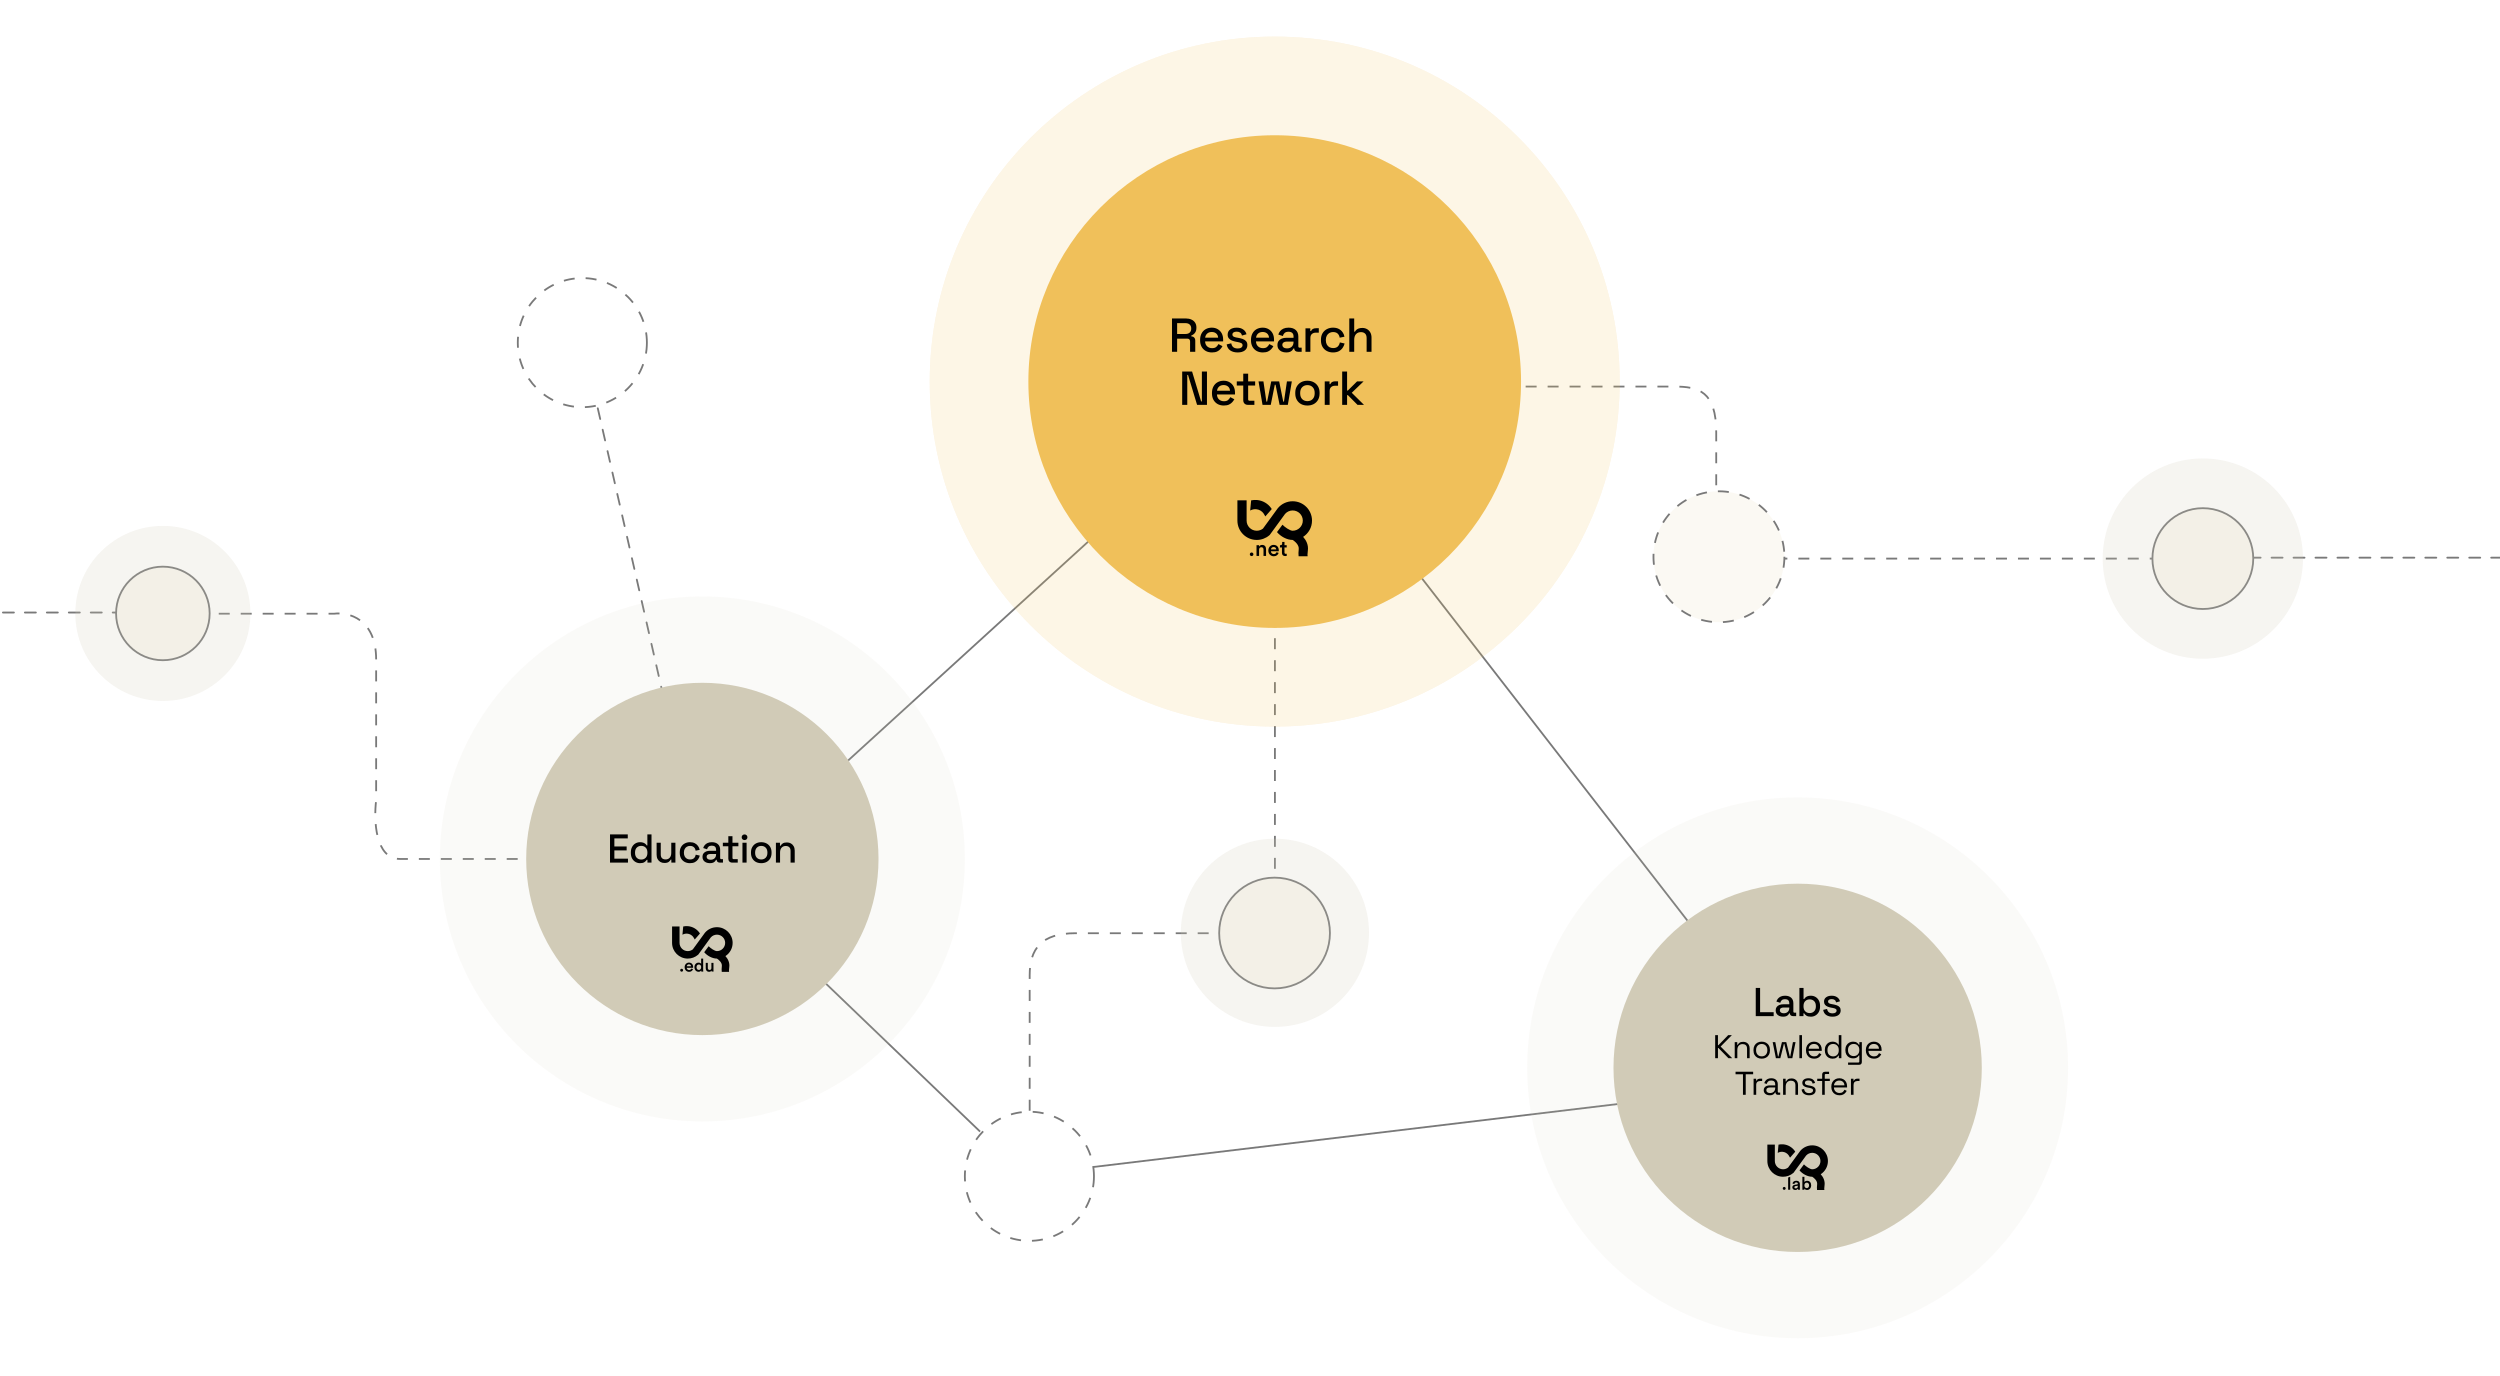 <?xml version="1.0" encoding="UTF-8"?>
<svg xmlns="http://www.w3.org/2000/svg" width="1366" height="752" viewBox="0 0 1366 752" fill="none">
  <circle cx="318.19" cy="187.213" r="35.27" stroke="#797979" stroke-dasharray="6 6"></circle>
  <circle cx="562.466" cy="642.725" r="35.27" stroke="#797979" stroke-dasharray="6 6"></circle>
  <path d="M562.614 606.908V532.908C562.614 518.5 568.999 509.908 587.614 509.908C610.014 509.908 638.749 509.908 671.749 509.908C695.634 509.908 696.614 508 696.614 489C696.614 475.4 696.614 334 696.614 317" stroke="#797979" stroke-dasharray="6 6"></path>
  <path d="M107.525 335.331H182.525C190.192 334.331 205.525 337.931 205.525 360.331C205.525 382.731 205.525 404.331 205.525 437.331C204.192 447.997 204.925 469.331 218.525 469.331C232.125 469.331 271.525 469.331 288.525 469.331" stroke="#797979" stroke-dasharray="6 6"></path>
  <line x1="381.252" y1="462.954" x2="326.623" y2="223.082" stroke="#797979" stroke-linecap="round" stroke-dasharray="6 6"></line>
  <line x1="-34.404" y1="334.682" x2="69.953" y2="334.682" stroke="#797979" stroke-linecap="round" stroke-dasharray="6 6"></line>
  <line x1="974.298" y1="570.442" x2="699.286" y2="215.915" stroke="#797979" stroke-linecap="round"></line>
  <line x1="432.067" y1="444.112" x2="683.547" y2="214.844" stroke="#797979"></line>
  <line x1="386.372" y1="475.17" x2="535.511" y2="618.295" stroke="#797979"></line>
  <line x1="597.677" y1="637.603" x2="978.626" y2="591.877" stroke="#797979"></line>
  <circle cx="696.418" cy="509.801" r="30.258" fill="#FBF9F3" stroke="#797979"></circle>
  <circle cx="88.989" cy="335.182" r="25.562" fill="#FBF9F3" stroke="#797979"></circle>
  <path d="M629.614 211.213H914.743C928.191 211.213 937.743 213.813 937.743 236.213C937.743 258.613 937.743 245.537 937.743 278.537C937.743 295.288 937.743 305.213 958.235 305.213C971.835 305.213 1161.87 305.213 1178.87 305.213" stroke="#797979" stroke-dasharray="6 6"></path>
  <line x1="1229.19" y1="304.713" x2="1383.36" y2="304.713" stroke="#797979" stroke-linecap="round" stroke-dasharray="6 6"></line>
  <circle cx="1203.63" cy="305.213" r="27.547" fill="#FBF9F3" stroke="#797979"></circle>
  <circle cx="939.227" cy="304.213" r="35.772" fill="#FBF9F3" stroke="#797979" stroke-dasharray="6 6"></circle>
  <g opacity="0.15" filter="url(#filter0_f_634_1084)">
    <circle cx="696.5" cy="208.5" r="188.5" fill="#F0C05A"></circle>
    <circle cx="696.5" cy="208.5" r="188" stroke="#F0C05A"></circle>
  </g>
  <g filter="url(#filter1_f_634_1084)">
    <circle cx="696.5" cy="208.5" r="134.601" fill="#F0C05A"></circle>
  </g>
  <path d="M640.376 192.213V174.013H648.02C649.146 174.013 650.134 174.213 650.984 174.611C651.85 174.993 652.518 175.547 652.986 176.275C653.471 177.003 653.714 177.87 653.714 178.875V179.161C653.714 180.305 653.436 181.224 652.882 181.917C652.344 182.593 651.686 183.07 650.906 183.347V183.763C651.564 183.798 652.093 184.023 652.492 184.439C652.89 184.838 653.09 185.419 653.09 186.181V192.213H650.256V186.571C650.256 186.103 650.134 185.731 649.892 185.453C649.649 185.176 649.259 185.037 648.722 185.037H643.184V192.213H640.376ZM643.184 182.489H647.708C648.713 182.489 649.493 182.238 650.048 181.735C650.602 181.215 650.88 180.513 650.88 179.629V179.421C650.88 178.537 650.602 177.844 650.048 177.341C649.51 176.821 648.73 176.561 647.708 176.561H643.184V182.489ZM662.238 192.577C660.938 192.577 659.802 192.309 658.832 191.771C657.861 191.217 657.098 190.445 656.544 189.457C656.006 188.452 655.738 187.291 655.738 185.973V185.661C655.738 184.327 656.006 183.165 656.544 182.177C657.081 181.172 657.826 180.401 658.78 179.863C659.75 179.309 660.868 179.031 662.134 179.031C663.364 179.031 664.439 179.309 665.358 179.863C666.294 180.401 667.022 181.155 667.542 182.125C668.062 183.096 668.322 184.231 668.322 185.531V186.545H658.468C658.502 187.672 658.875 188.573 659.586 189.249C660.314 189.908 661.215 190.237 662.29 190.237C663.295 190.237 664.049 190.012 664.552 189.561C665.072 189.111 665.47 188.591 665.748 188.001L667.958 189.145C667.715 189.631 667.36 190.142 666.892 190.679C666.441 191.217 665.843 191.667 665.098 192.031C664.352 192.395 663.399 192.577 662.238 192.577ZM658.494 184.491H665.592C665.522 183.521 665.176 182.767 664.552 182.229C663.928 181.675 663.113 181.397 662.108 181.397C661.102 181.397 660.279 181.675 659.638 182.229C659.014 182.767 658.632 183.521 658.494 184.491ZM676.277 192.577C674.648 192.577 673.296 192.213 672.221 191.485C671.146 190.757 670.488 189.657 670.245 188.183L672.741 187.585C672.88 188.296 673.114 188.859 673.443 189.275C673.772 189.691 674.18 189.986 674.665 190.159C675.168 190.333 675.705 190.419 676.277 190.419C677.126 190.419 677.776 190.255 678.227 189.925C678.695 189.596 678.929 189.171 678.929 188.651C678.929 188.131 678.712 187.75 678.279 187.507C677.846 187.265 677.204 187.065 676.355 186.909L675.471 186.753C674.604 186.597 673.816 186.372 673.105 186.077C672.394 185.783 671.831 185.375 671.415 184.855C670.999 184.335 670.791 183.668 670.791 182.853C670.791 181.64 671.242 180.704 672.143 180.045C673.044 179.369 674.24 179.031 675.731 179.031C677.17 179.031 678.348 179.361 679.267 180.019C680.203 180.661 680.81 181.536 681.087 182.645L678.591 183.347C678.435 182.567 678.106 182.021 677.603 181.709C677.1 181.38 676.476 181.215 675.731 181.215C675.003 181.215 674.431 181.354 674.015 181.631C673.599 181.891 673.391 182.264 673.391 182.749C673.391 183.269 673.59 183.651 673.989 183.893C674.405 184.136 674.96 184.318 675.653 184.439L676.563 184.595C677.482 184.751 678.322 184.968 679.085 185.245C679.848 185.523 680.446 185.921 680.879 186.441C681.33 186.961 681.555 187.655 681.555 188.521C681.555 189.804 681.078 190.801 680.125 191.511C679.172 192.222 677.889 192.577 676.277 192.577ZM690.041 192.577C688.741 192.577 687.606 192.309 686.635 191.771C685.665 191.217 684.902 190.445 684.347 189.457C683.81 188.452 683.541 187.291 683.541 185.973V185.661C683.541 184.327 683.81 183.165 684.347 182.177C684.885 181.172 685.63 180.401 686.583 179.863C687.554 179.309 688.672 179.031 689.937 179.031C691.168 179.031 692.243 179.309 693.161 179.863C694.097 180.401 694.825 181.155 695.345 182.125C695.865 183.096 696.125 184.231 696.125 185.531V186.545H686.271C686.306 187.672 686.679 188.573 687.389 189.249C688.117 189.908 689.019 190.237 690.093 190.237C691.099 190.237 691.853 190.012 692.355 189.561C692.875 189.111 693.274 188.591 693.551 188.001L695.761 189.145C695.519 189.631 695.163 190.142 694.695 190.679C694.245 191.217 693.647 191.667 692.901 192.031C692.156 192.395 691.203 192.577 690.041 192.577ZM686.297 184.491H693.395C693.326 183.521 692.979 182.767 692.355 182.229C691.731 181.675 690.917 181.397 689.911 181.397C688.906 181.397 688.083 181.675 687.441 182.229C686.817 182.767 686.436 183.521 686.297 184.491ZM702.807 192.577C701.888 192.577 701.065 192.421 700.337 192.109C699.626 191.797 699.054 191.338 698.621 190.731C698.205 190.125 697.997 189.388 697.997 188.521C697.997 187.637 698.205 186.909 698.621 186.337C699.054 185.748 699.635 185.306 700.363 185.011C701.108 184.717 701.949 184.569 702.885 184.569H706.785V183.737C706.785 182.992 706.56 182.394 706.109 181.943C705.658 181.493 704.965 181.267 704.029 181.267C703.11 181.267 702.408 181.484 701.923 181.917C701.438 182.351 701.117 182.914 700.961 183.607L698.465 182.801C698.673 182.108 699.002 181.484 699.453 180.929C699.921 180.357 700.536 179.898 701.299 179.551C702.062 179.205 702.98 179.031 704.055 179.031C705.719 179.031 707.028 179.456 707.981 180.305C708.934 181.155 709.411 182.359 709.411 183.919V189.197C709.411 189.717 709.654 189.977 710.139 189.977H711.231V192.213H709.229C708.622 192.213 708.128 192.057 707.747 191.745C707.366 191.433 707.175 191.009 707.175 190.471V190.393H706.785C706.646 190.653 706.438 190.957 706.161 191.303C705.884 191.65 705.476 191.953 704.939 192.213C704.402 192.456 703.691 192.577 702.807 192.577ZM703.197 190.367C704.272 190.367 705.138 190.064 705.797 189.457C706.456 188.833 706.785 187.984 706.785 186.909V186.649H703.041C702.33 186.649 701.758 186.805 701.325 187.117C700.892 187.412 700.675 187.854 700.675 188.443C700.675 189.033 700.9 189.501 701.351 189.847C701.802 190.194 702.417 190.367 703.197 190.367ZM713.315 192.213V179.395H715.941V180.903H716.357C716.565 180.366 716.894 179.976 717.345 179.733C717.813 179.473 718.385 179.343 719.061 179.343H720.595V181.761H718.957C718.09 181.761 717.379 182.004 716.825 182.489C716.27 182.957 715.993 183.685 715.993 184.673V192.213H713.315ZM728.346 192.577C727.116 192.577 725.998 192.317 724.992 191.797C724.004 191.277 723.216 190.523 722.626 189.535C722.054 188.547 721.768 187.36 721.768 185.973V185.635C721.768 184.249 722.054 183.07 722.626 182.099C723.216 181.111 724.004 180.357 724.992 179.837C725.998 179.3 727.116 179.031 728.346 179.031C729.577 179.031 730.626 179.257 731.492 179.707C732.359 180.158 733.052 180.756 733.572 181.501C734.11 182.247 734.456 183.07 734.612 183.971L732.012 184.517C731.926 183.945 731.744 183.425 731.466 182.957C731.189 182.489 730.799 182.117 730.296 181.839C729.794 181.562 729.161 181.423 728.398 181.423C727.653 181.423 726.977 181.597 726.37 181.943C725.781 182.273 725.313 182.758 724.966 183.399C724.62 184.023 724.446 184.786 724.446 185.687V185.921C724.446 186.823 724.62 187.594 724.966 188.235C725.313 188.877 725.781 189.362 726.37 189.691C726.977 190.021 727.653 190.185 728.398 190.185C729.525 190.185 730.383 189.899 730.972 189.327C731.562 188.738 731.934 187.993 732.09 187.091L734.69 187.689C734.482 188.573 734.11 189.388 733.572 190.133C733.052 190.879 732.359 191.477 731.492 191.927C730.626 192.361 729.577 192.577 728.346 192.577ZM737.259 192.213V174.013H739.937V181.215H740.353C740.526 180.886 740.769 180.565 741.081 180.253C741.41 179.941 741.835 179.69 742.355 179.499C742.892 179.291 743.568 179.187 744.383 179.187C745.354 179.187 746.212 179.404 746.957 179.837C747.72 180.271 748.318 180.886 748.751 181.683C749.184 182.463 749.401 183.408 749.401 184.517V192.213H746.723V184.725C746.723 183.616 746.446 182.801 745.891 182.281C745.336 181.744 744.574 181.475 743.603 181.475C742.494 181.475 741.601 181.839 740.925 182.567C740.266 183.295 739.937 184.353 739.937 185.739V192.213H737.259ZM645.943 221.213V203.013H651.351L656.291 219.341H656.707V203.013H659.489V221.213H654.081L649.141 204.859H648.725V221.213H645.943ZM668.719 221.577C667.419 221.577 666.283 221.309 665.313 220.771C664.342 220.217 663.579 219.445 663.025 218.457C662.487 217.452 662.219 216.291 662.219 214.973V214.661C662.219 213.327 662.487 212.165 663.025 211.177C663.562 210.172 664.307 209.401 665.261 208.863C666.231 208.309 667.349 208.031 668.615 208.031C669.845 208.031 670.92 208.309 671.839 208.863C672.775 209.401 673.503 210.155 674.023 211.125C674.543 212.096 674.803 213.231 674.803 214.531V215.545H664.949C664.983 216.672 665.356 217.573 666.067 218.249C666.795 218.908 667.696 219.237 668.771 219.237C669.776 219.237 670.53 219.012 671.033 218.561C671.553 218.111 671.951 217.591 672.229 217.001L674.439 218.145C674.196 218.631 673.841 219.142 673.373 219.679C672.922 220.217 672.324 220.667 671.579 221.031C670.833 221.395 669.88 221.577 668.719 221.577ZM664.975 213.491H672.073C672.003 212.521 671.657 211.767 671.033 211.229C670.409 210.675 669.594 210.397 668.589 210.397C667.583 210.397 666.76 210.675 666.119 211.229C665.495 211.767 665.113 212.521 664.975 213.491ZM681.859 221.213C681.079 221.213 680.455 220.979 679.987 220.511C679.537 220.043 679.311 219.419 679.311 218.639V210.657H675.775V208.395H679.311V204.157H681.989V208.395H685.811V210.657H681.989V218.171C681.989 218.691 682.232 218.951 682.717 218.951H685.395V221.213H681.859ZM689.842 221.213L687.658 208.395H690.336L691.948 219.419H692.364L694.6 208.395H698.942L701.152 219.419H701.568L703.18 208.395H705.858L703.674 221.213H699.176L696.966 210.215H696.55L694.34 221.213H689.842ZM714.363 221.577C713.08 221.577 711.936 221.317 710.931 220.797C709.943 220.26 709.163 219.497 708.591 218.509C708.019 217.521 707.733 216.351 707.733 214.999V214.609C707.733 213.257 708.019 212.096 708.591 211.125C709.163 210.137 709.943 209.375 710.931 208.837C711.936 208.3 713.08 208.031 714.363 208.031C715.646 208.031 716.79 208.3 717.795 208.837C718.8 209.375 719.589 210.137 720.161 211.125C720.733 212.096 721.019 213.257 721.019 214.609V214.999C721.019 216.351 720.733 217.521 720.161 218.509C719.589 219.497 718.8 220.26 717.795 220.797C716.79 221.317 715.646 221.577 714.363 221.577ZM714.363 219.185C715.542 219.185 716.495 218.813 717.223 218.067C717.968 217.305 718.341 216.256 718.341 214.921V214.687C718.341 213.353 717.977 212.313 717.249 211.567C716.521 210.805 715.559 210.423 714.363 210.423C713.202 210.423 712.248 210.805 711.503 211.567C710.775 212.313 710.411 213.353 710.411 214.687V214.921C710.411 216.256 710.775 217.305 711.503 218.067C712.248 218.813 713.202 219.185 714.363 219.185ZM723.833 221.213V208.395H726.459V209.903H726.875C727.083 209.366 727.412 208.976 727.863 208.733C728.331 208.473 728.903 208.343 729.579 208.343H731.113V210.761H729.475C728.608 210.761 727.898 211.004 727.343 211.489C726.788 211.957 726.511 212.685 726.511 213.673V221.213H723.833ZM733.368 221.213V203.013H736.046V213.387H736.462L741.506 208.395H745.068L738.594 214.609L745.276 221.213H741.74L736.462 215.883H736.046V221.213H733.368Z" fill="black"></path>
  <path d="M683.878 301.877C684.421 301.877 684.866 302.321 684.866 302.865C684.866 303.408 684.421 303.84 683.878 303.84C683.335 303.84 682.903 303.405 682.903 302.865C682.903 302.324 683.338 301.877 683.878 301.877Z" fill="black"></path>
  <path d="M687.96 303.766H686.563V297.904H687.925V298.687C688.311 298.012 689.009 297.734 689.658 297.734C691.09 297.734 691.777 298.77 691.777 300.058V303.766H690.38V300.298C690.38 299.576 690.054 298.997 689.175 298.997C688.38 298.997 687.96 299.611 687.96 300.382V303.766Z" fill="black"></path>
  <path d="M698.663 302.094C698.349 303.117 697.422 303.948 696.013 303.948C694.424 303.948 693.015 302.791 693.015 300.806C693.015 298.952 694.386 297.724 695.869 297.724C697.675 297.724 698.733 298.917 698.733 300.771C698.733 301 698.708 301.192 698.698 301.215H694.411C694.447 302.107 695.147 302.743 696.013 302.743C696.879 302.743 697.289 302.299 697.483 301.72L698.663 302.094ZM697.326 300.192C697.301 299.505 696.844 298.891 695.882 298.891C695.003 298.891 694.497 299.566 694.449 300.192H697.326Z" fill="black"></path>
  <path d="M701.84 297.904H703.055V299.144H701.84V301.864C701.84 302.382 702.07 302.599 702.588 302.599C702.78 302.599 703.01 302.564 703.07 302.551V303.708C702.987 303.744 702.722 303.84 702.217 303.84C701.133 303.84 700.459 303.19 700.459 302.094V299.144H699.375V297.904H699.676C700.302 297.904 700.58 297.507 700.58 296.989V296.11H701.843V297.904H701.84Z" fill="black"></path>
  <path d="M709.615 300.248C709.421 301.533 709.461 302.895 709.557 303.961H714.483C714.417 303.622 714.326 302.759 714.591 301.006C715.089 297.737 713.652 295.15 712.03 293.342C714.947 291.457 716.885 288.181 716.885 284.458C716.885 278.631 712.144 273.887 706.314 273.887C703.225 273.887 700.302 275.233 698.289 277.577L698.223 277.653L690.077 288.833C689.11 289.583 687.915 289.992 686.685 289.992C683.631 289.992 681.148 287.509 681.148 284.456V273.382H676.116V284.456C676.116 290.283 680.857 295.027 686.687 295.027C689.208 295.027 691.648 294.125 693.56 292.488L693.783 292.296L702.171 280.785C703.225 279.598 704.73 278.919 706.316 278.919C709.37 278.919 711.853 281.402 711.853 284.456C711.853 287.509 709.37 289.992 706.316 289.992C704.773 289.992 701.949 287.992 700.739 286.706L697.892 290.541L697.758 290.748C699.774 293.152 703.179 295.027 706.316 295.027C706.319 295.027 706.324 295.027 706.326 295.027C707.344 295.693 710.004 297.697 709.615 300.248Z" fill="black"></path>
  <path d="M683.096 278.974C684.066 278.409 685.212 278.126 686.412 278.239C687.999 278.388 689.438 279.207 690.38 280.492L691.378 282.172L694.874 278.166L694.616 277.732L694.558 277.651C692.767 275.117 689.971 273.498 686.885 273.208C685.763 273.102 684.664 273.18 683.619 273.41L683.098 278.974H683.096Z" fill="black"></path>
  <g opacity="0.1" filter="url(#filter2_f_634_1084)">
    <circle cx="982.233" cy="583.455" r="147.766" fill="#D1CBB7"></circle>
  </g>
  <g filter="url(#filter3_f_634_1084)">
    <circle cx="982.233" cy="583.455" r="100.62" fill="#D1CBB7"></circle>
  </g>
  <path d="M959.341 555.213V539.813H961.717V553.057H969.131V555.213H959.341ZM974.3 555.521C973.522 555.521 972.826 555.389 972.21 555.125C971.608 554.861 971.124 554.472 970.758 553.959C970.406 553.446 970.23 552.822 970.23 552.089C970.23 551.341 970.406 550.725 970.758 550.241C971.124 549.742 971.616 549.368 972.232 549.119C972.862 548.87 973.574 548.745 974.366 548.745H977.666V548.041C977.666 547.41 977.475 546.904 977.094 546.523C976.712 546.142 976.126 545.951 975.334 545.951C974.556 545.951 973.962 546.134 973.552 546.501C973.141 546.868 972.87 547.344 972.738 547.931L970.626 547.249C970.802 546.662 971.08 546.134 971.462 545.665C971.858 545.181 972.378 544.792 973.024 544.499C973.669 544.206 974.446 544.059 975.356 544.059C976.764 544.059 977.871 544.418 978.678 545.137C979.484 545.856 979.888 546.875 979.888 548.195V552.661C979.888 553.101 980.093 553.321 980.504 553.321H981.428V555.213H979.734C979.22 555.213 978.802 555.081 978.48 554.817C978.157 554.553 977.996 554.194 977.996 553.739V553.673H977.666C977.548 553.893 977.372 554.15 977.138 554.443C976.903 554.736 976.558 554.993 976.104 555.213C975.649 555.418 975.048 555.521 974.3 555.521ZM974.63 553.651C975.539 553.651 976.272 553.394 976.83 552.881C977.387 552.353 977.666 551.634 977.666 550.725V550.505H974.498C973.896 550.505 973.412 550.637 973.046 550.901C972.679 551.15 972.496 551.524 972.496 552.023C972.496 552.522 972.686 552.918 973.068 553.211C973.449 553.504 973.97 553.651 974.63 553.651ZM989.461 555.521C988.405 555.521 987.591 555.33 987.019 554.949C986.462 554.568 986.044 554.142 985.765 553.673H985.413V555.213H983.191V539.813H985.457V545.841H985.809C985.985 545.548 986.22 545.269 986.513 545.005C986.806 544.726 987.195 544.499 987.679 544.323C988.163 544.147 988.757 544.059 989.461 544.059C990.37 544.059 991.206 544.279 991.969 544.719C992.732 545.159 993.34 545.797 993.795 546.633C994.25 547.469 994.477 548.466 994.477 549.625V549.955C994.477 551.128 994.242 552.133 993.773 552.969C993.318 553.79 992.71 554.421 991.947 554.861C991.199 555.301 990.37 555.521 989.461 555.521ZM988.801 553.541C989.784 553.541 990.59 553.226 991.221 552.595C991.866 551.964 992.189 551.062 992.189 549.889V549.691C992.189 548.532 991.874 547.638 991.243 547.007C990.612 546.376 989.798 546.061 988.801 546.061C987.833 546.061 987.026 546.376 986.381 547.007C985.75 547.638 985.435 548.532 985.435 549.691V549.889C985.435 551.062 985.75 551.964 986.381 552.595C987.026 553.226 987.833 553.541 988.801 553.541ZM1001.29 555.521C999.91 555.521 998.766 555.213 997.857 554.597C996.947 553.981 996.39 553.05 996.185 551.803L998.297 551.297C998.414 551.898 998.612 552.375 998.891 552.727C999.169 553.079 999.514 553.328 999.925 553.475C1000.35 553.622 1000.8 553.695 1001.29 553.695C1002.01 553.695 1002.56 553.556 1002.94 553.277C1003.33 552.998 1003.53 552.639 1003.53 552.199C1003.53 551.759 1003.35 551.436 1002.98 551.231C1002.62 551.026 1002.07 550.857 1001.35 550.725L1000.61 550.593C999.873 550.461 999.206 550.27 998.605 550.021C998.003 549.772 997.527 549.427 997.175 548.987C996.823 548.547 996.647 547.982 996.647 547.293C996.647 546.266 997.028 545.474 997.791 544.917C998.553 544.345 999.565 544.059 1000.83 544.059C1002.04 544.059 1003.04 544.338 1003.82 544.895C1004.61 545.438 1005.12 546.178 1005.36 547.117L1003.25 547.711C1003.11 547.051 1002.84 546.589 1002.41 546.325C1001.99 546.046 1001.46 545.907 1000.83 545.907C1000.21 545.907 999.727 546.024 999.375 546.259C999.023 546.479 998.847 546.794 998.847 547.205C998.847 547.645 999.015 547.968 999.353 548.173C999.705 548.378 1000.17 548.532 1000.76 548.635L1001.53 548.767C1002.31 548.899 1003.02 549.082 1003.66 549.317C1004.31 549.552 1004.82 549.889 1005.18 550.329C1005.56 550.769 1005.75 551.356 1005.75 552.089C1005.75 553.174 1005.35 554.018 1004.54 554.619C1003.74 555.22 1002.65 555.521 1001.29 555.521ZM937.173 578.213V565.613H938.685V571.103H938.937L944.265 565.613H946.281L940.143 571.841L946.497 578.213H944.427L938.937 572.615H938.685V578.213H937.173ZM947.853 578.213V569.411H949.239V570.905H949.491C949.683 570.485 950.007 570.107 950.463 569.771C950.931 569.423 951.615 569.249 952.515 569.249C953.175 569.249 953.763 569.387 954.279 569.663C954.807 569.939 955.227 570.347 955.539 570.887C955.851 571.427 956.007 572.093 956.007 572.885V578.213H954.585V572.993C954.585 572.117 954.363 571.481 953.919 571.085C953.487 570.689 952.899 570.491 952.155 570.491C951.303 570.491 950.607 570.767 950.067 571.319C949.539 571.871 949.275 572.693 949.275 573.785V578.213H947.853ZM962.6 578.465C961.712 578.465 960.926 578.279 960.242 577.907C959.57 577.535 959.042 577.013 958.658 576.341C958.286 575.657 958.1 574.853 958.1 573.929V573.695C958.1 572.783 958.286 571.985 958.658 571.301C959.042 570.617 959.57 570.089 960.242 569.717C960.926 569.345 961.712 569.159 962.6 569.159C963.488 569.159 964.268 569.345 964.94 569.717C965.624 570.089 966.152 570.617 966.524 571.301C966.908 571.985 967.1 572.783 967.1 573.695V573.929C967.1 574.853 966.908 575.657 966.524 576.341C966.152 577.013 965.624 577.535 964.94 577.907C964.268 578.279 963.488 578.465 962.6 578.465ZM962.6 577.187C963.536 577.187 964.28 576.893 964.832 576.305C965.396 575.705 965.678 574.901 965.678 573.893V573.731C965.678 572.723 965.396 571.925 964.832 571.337C964.28 570.737 963.536 570.437 962.6 570.437C961.676 570.437 960.932 570.737 960.368 571.337C959.804 571.925 959.522 572.723 959.522 573.731V573.893C959.522 574.901 959.804 575.705 960.368 576.305C960.932 576.893 961.676 577.187 962.6 577.187ZM970.347 578.213L968.583 569.411H970.023L971.481 577.259H971.733L973.659 569.411H976.017L977.943 577.259H978.195L979.653 569.411H981.093L979.329 578.213H976.899L974.955 570.365H974.721L972.777 578.213H970.347ZM983.177 578.213V565.613H984.599V578.213H983.177ZM991.262 578.465C990.374 578.465 989.594 578.279 988.922 577.907C988.25 577.523 987.728 576.989 987.356 576.305C986.984 575.621 986.798 574.829 986.798 573.929V573.713C986.798 572.801 986.984 572.003 987.356 571.319C987.728 570.635 988.244 570.107 988.904 569.735C989.564 569.351 990.32 569.159 991.172 569.159C992 569.159 992.732 569.339 993.368 569.699C994.004 570.047 994.502 570.551 994.862 571.211C995.222 571.871 995.402 572.645 995.402 573.533V574.181H988.22C988.256 575.129 988.562 575.873 989.138 576.413C989.714 576.941 990.434 577.205 991.298 577.205C992.054 577.205 992.636 577.031 993.044 576.683C993.452 576.335 993.764 575.921 993.98 575.441L995.204 576.035C995.024 576.407 994.772 576.779 994.448 577.151C994.136 577.523 993.722 577.835 993.206 578.087C992.702 578.339 992.054 578.465 991.262 578.465ZM988.238 573.011H993.962C993.914 572.195 993.632 571.559 993.116 571.103C992.612 570.647 991.964 570.419 991.172 570.419C990.368 570.419 989.708 570.647 989.192 571.103C988.676 571.559 988.358 572.195 988.238 573.011ZM1001.25 578.465C1000.49 578.465 999.796 578.285 999.16 577.925C998.524 577.565 998.02 577.043 997.648 576.359C997.276 575.675 997.09 574.865 997.09 573.929V573.695C997.09 572.759 997.276 571.955 997.648 571.283C998.02 570.599 998.518 570.077 999.142 569.717C999.778 569.345 1000.48 569.159 1001.25 569.159C1001.86 569.159 1002.38 569.243 1002.8 569.411C1003.23 569.567 1003.58 569.771 1003.84 570.023C1004.1 570.263 1004.31 570.521 1004.45 570.797H1004.7V565.613H1006.13V578.213H1004.74V576.755H1004.49C1004.25 577.199 1003.88 577.595 1003.37 577.943C1002.87 578.291 1002.16 578.465 1001.25 578.465ZM1001.63 577.205C1002.54 577.205 1003.28 576.917 1003.84 576.341C1004.42 575.753 1004.7 574.937 1004.7 573.893V573.731C1004.7 572.687 1004.42 571.877 1003.84 571.301C1003.28 570.713 1002.54 570.419 1001.63 570.419C1000.73 570.419 999.982 570.713 999.394 571.301C998.818 571.877 998.53 572.687 998.53 573.731V573.893C998.53 574.937 998.818 575.753 999.394 576.341C999.982 576.917 1000.73 577.205 1001.63 577.205ZM1008.31 573.857V573.605C1008.31 572.681 1008.5 571.889 1008.87 571.229C1009.24 570.569 1009.75 570.059 1010.38 569.699C1011.02 569.339 1011.72 569.159 1012.47 569.159C1013.4 569.159 1014.1 569.339 1014.6 569.699C1015.1 570.047 1015.47 570.437 1015.71 570.869H1015.96V569.411H1017.31V580.265C1017.31 580.745 1017.18 581.123 1016.92 581.399C1016.65 581.675 1016.27 581.813 1015.77 581.813H1009.79V580.553H1015.39C1015.75 580.553 1015.93 580.373 1015.93 580.013V576.665H1015.68C1015.53 576.929 1015.33 577.187 1015.06 577.439C1014.8 577.691 1014.46 577.901 1014.04 578.069C1013.62 578.225 1013.1 578.303 1012.47 578.303C1011.72 578.303 1011.02 578.123 1010.38 577.763C1009.75 577.403 1009.24 576.893 1008.87 576.233C1008.5 575.561 1008.31 574.769 1008.31 573.857ZM1012.85 577.043C1013.76 577.043 1014.5 576.755 1015.06 576.179C1015.64 575.603 1015.93 574.811 1015.93 573.803V573.659C1015.93 572.639 1015.64 571.847 1015.06 571.283C1014.5 570.707 1013.76 570.419 1012.85 570.419C1011.95 570.419 1011.21 570.707 1010.62 571.283C1010.04 571.847 1009.75 572.639 1009.75 573.659V573.803C1009.75 574.811 1010.04 575.603 1010.62 576.179C1011.21 576.755 1011.95 577.043 1012.85 577.043ZM1023.97 578.465C1023.08 578.465 1022.3 578.279 1021.63 577.907C1020.95 577.523 1020.43 576.989 1020.06 576.305C1019.69 575.621 1019.5 574.829 1019.5 573.929V573.713C1019.5 572.801 1019.69 572.003 1020.06 571.319C1020.43 570.635 1020.95 570.107 1021.61 569.735C1022.27 569.351 1023.02 569.159 1023.88 569.159C1024.7 569.159 1025.44 569.339 1026.07 569.699C1026.71 570.047 1027.21 570.551 1027.57 571.211C1027.93 571.871 1028.11 572.645 1028.11 573.533V574.181H1020.92C1020.96 575.129 1021.27 575.873 1021.84 576.413C1022.42 576.941 1023.14 577.205 1024 577.205C1024.76 577.205 1025.34 577.031 1025.75 576.683C1026.16 576.335 1026.47 575.921 1026.68 575.441L1027.91 576.035C1027.73 576.407 1027.48 576.779 1027.15 577.151C1026.84 577.523 1026.43 577.835 1025.91 578.087C1025.41 578.339 1024.76 578.465 1023.97 578.465ZM1020.94 573.011H1026.67C1026.62 572.195 1026.34 571.559 1025.82 571.103C1025.32 570.647 1024.67 570.419 1023.88 570.419C1023.07 570.419 1022.41 570.647 1021.9 571.103C1021.38 571.559 1021.06 572.195 1020.94 573.011ZM952.354 598.213V586.981H948.304V585.613H957.916V586.981H953.866V598.213H952.354ZM958.163 598.213V589.411H959.549V590.491H959.801C959.957 590.107 960.197 589.825 960.521 589.645C960.845 589.465 961.271 589.375 961.799 589.375H962.843V590.671H961.709C961.073 590.671 960.557 590.851 960.161 591.211C959.777 591.559 959.585 592.105 959.585 592.849V598.213H958.163ZM966.989 598.465C966.377 598.465 965.819 598.357 965.315 598.141C964.811 597.925 964.415 597.613 964.127 597.205C963.839 596.797 963.695 596.299 963.695 595.711C963.695 595.111 963.839 594.619 964.127 594.235C964.415 593.839 964.811 593.545 965.315 593.353C965.819 593.149 966.383 593.047 967.007 593.047H969.977V592.399C969.977 591.775 969.791 591.283 969.419 590.923C969.059 590.563 968.519 590.383 967.799 590.383C967.091 590.383 966.539 590.557 966.143 590.905C965.747 591.241 965.477 591.697 965.333 592.273L964.001 591.841C964.145 591.349 964.373 590.905 964.685 590.509C964.997 590.101 965.411 589.777 965.927 589.537C966.455 589.285 967.085 589.159 967.817 589.159C968.945 589.159 969.821 589.453 970.445 590.041C971.069 590.617 971.381 591.433 971.381 592.489V596.467C971.381 596.827 971.549 597.007 971.885 597.007H972.695V598.213H971.453C971.057 598.213 970.739 598.105 970.499 597.889C970.259 597.661 970.139 597.361 970.139 596.989V596.899H969.923C969.791 597.127 969.611 597.367 969.383 597.619C969.167 597.859 968.867 598.057 968.483 598.213C968.099 598.381 967.601 598.465 966.989 598.465ZM967.151 597.241C967.991 597.241 968.669 596.995 969.185 596.503C969.713 595.999 969.977 595.297 969.977 594.397V594.199H967.061C966.497 594.199 966.029 594.325 965.657 594.577C965.297 594.817 965.117 595.183 965.117 595.675C965.117 596.167 965.303 596.551 965.675 596.827C966.059 597.103 966.551 597.241 967.151 597.241ZM974.283 598.213V589.411H975.669V590.905H975.921C976.113 590.485 976.437 590.107 976.893 589.771C977.361 589.423 978.045 589.249 978.945 589.249C979.605 589.249 980.193 589.387 980.709 589.663C981.237 589.939 981.657 590.347 981.969 590.887C982.281 591.427 982.437 592.093 982.437 592.885V598.213H981.015V592.993C981.015 592.117 980.793 591.481 980.349 591.085C979.917 590.689 979.329 590.491 978.585 590.491C977.733 590.491 977.037 590.767 976.497 591.319C975.969 591.871 975.705 592.693 975.705 593.785V598.213H974.283ZM988.508 598.465C987.416 598.465 986.492 598.213 985.736 597.709C984.992 597.205 984.542 596.407 984.386 595.315L985.736 595.009C985.832 595.585 986.012 596.041 986.276 596.377C986.54 596.701 986.864 596.935 987.248 597.079C987.644 597.211 988.064 597.277 988.508 597.277C989.168 597.277 989.69 597.145 990.074 596.881C990.458 596.617 990.65 596.263 990.65 595.819C990.65 595.363 990.464 595.045 990.092 594.865C989.732 594.673 989.234 594.517 988.598 594.397L987.86 594.271C987.296 594.175 986.78 594.025 986.312 593.821C985.844 593.617 985.472 593.341 985.196 592.993C984.92 592.645 984.782 592.207 984.782 591.679C984.782 590.887 985.088 590.269 985.7 589.825C986.312 589.381 987.122 589.159 988.13 589.159C989.126 589.159 989.93 589.387 990.542 589.843C991.166 590.287 991.568 590.917 991.748 591.733L990.416 592.075C990.308 591.439 990.05 590.995 989.642 590.743C989.234 590.479 988.73 590.347 988.13 590.347C987.53 590.347 987.056 590.461 986.708 590.689C986.36 590.905 986.186 591.229 986.186 591.661C986.186 592.081 986.348 592.393 986.672 592.597C987.008 592.789 987.452 592.933 988.004 593.029L988.742 593.155C989.366 593.263 989.924 593.413 990.416 593.605C990.92 593.785 991.316 594.049 991.604 594.397C991.904 594.745 992.054 595.201 992.054 595.765C992.054 596.629 991.73 597.295 991.082 597.763C990.446 598.231 989.588 598.465 988.508 598.465ZM995.629 598.213V590.653H992.929V589.411H995.629V587.161C995.629 586.681 995.761 586.303 996.025 586.027C996.301 585.751 996.691 585.613 997.195 585.613H999.409V586.837H997.591C997.231 586.837 997.051 587.017 997.051 587.377V589.411H999.823V590.653H997.051V598.213H995.629ZM1005.1 598.465C1004.21 598.465 1003.43 598.279 1002.76 597.907C1002.08 597.523 1001.56 596.989 1001.19 596.305C1000.82 595.621 1000.63 594.829 1000.63 593.929V593.713C1000.63 592.801 1000.82 592.003 1001.19 591.319C1001.56 590.635 1002.08 590.107 1002.74 589.735C1003.4 589.351 1004.15 589.159 1005.01 589.159C1005.83 589.159 1006.57 589.339 1007.2 589.699C1007.84 590.047 1008.34 590.551 1008.7 591.211C1009.06 591.871 1009.24 592.645 1009.24 593.533V594.181H1002.05C1002.09 595.129 1002.4 595.873 1002.97 596.413C1003.55 596.941 1004.27 597.205 1005.13 597.205C1005.89 597.205 1006.47 597.031 1006.88 596.683C1007.29 596.335 1007.6 595.921 1007.81 595.441L1009.04 596.035C1008.86 596.407 1008.61 596.779 1008.28 597.151C1007.97 597.523 1007.56 597.835 1007.04 598.087C1006.54 598.339 1005.89 598.465 1005.1 598.465ZM1002.07 593.011H1007.8C1007.75 592.195 1007.47 591.559 1006.95 591.103C1006.45 590.647 1005.8 590.419 1005.01 590.419C1004.2 590.419 1003.54 590.647 1003.03 591.103C1002.51 591.559 1002.19 592.195 1002.07 593.011ZM1011.36 598.213V589.411H1012.74V590.491H1012.99C1013.15 590.107 1013.39 589.825 1013.71 589.645C1014.04 589.465 1014.46 589.375 1014.99 589.375H1016.04V590.671H1014.9C1014.27 590.671 1013.75 590.851 1013.35 591.211C1012.97 591.559 1012.78 592.105 1012.78 592.849V598.213H1011.36Z" fill="black"></path>
  <path d="M974.887 648.537C975.328 648.537 975.689 648.898 975.689 649.339C975.689 649.78 975.328 650.13 974.887 650.13C974.446 650.13 974.096 649.778 974.096 649.339C974.096 648.9 974.448 648.537 974.887 648.537Z" fill="black"></path>
  <path d="M977.038 650.071V643.406L978.172 642.995V650.071H977.038Z" fill="black"></path>
  <path d="M980.761 647.344L981.983 647.158C982.256 647.119 982.336 646.981 982.336 646.815C982.336 646.413 982.063 646.091 981.436 646.091C980.809 646.091 980.507 646.473 980.458 646.95L979.423 646.717C979.511 645.897 980.253 645.163 981.426 645.163C982.892 645.163 983.449 645.993 983.449 646.942V649.308C983.449 649.739 983.499 650.022 983.509 650.071H982.453C982.443 650.042 982.404 649.845 982.404 649.464C982.178 649.825 981.711 650.217 980.938 650.217C979.941 650.217 979.324 649.532 979.324 648.779C979.324 647.928 979.95 647.459 980.761 647.342V647.344ZM982.334 648.097V647.881L981.094 648.068C980.741 648.127 980.458 648.322 980.458 648.714C980.458 649.036 980.702 649.329 981.151 649.329C981.787 649.329 982.334 649.025 982.334 648.097Z" fill="black"></path>
  <path d="M984.817 650.071V642.995H985.93V645.899C986.145 645.528 986.693 645.185 987.424 645.185C988.851 645.185 989.624 646.27 989.624 647.668C989.624 649.066 988.774 650.19 987.386 650.19C986.711 650.19 986.192 649.897 985.92 649.437V650.073H984.814L984.817 650.071ZM987.201 646.192C986.477 646.192 985.922 646.729 985.922 647.678C985.922 648.628 986.479 649.183 987.201 649.183C987.923 649.183 988.482 648.617 988.482 647.678C988.482 646.739 987.955 646.192 987.201 646.192Z" fill="black"></path>
  <path d="M992.878 647.215C992.72 648.259 992.753 649.364 992.831 650.229H996.829C996.776 649.954 996.702 649.253 996.917 647.83C997.321 645.177 996.155 643.077 994.838 641.609C997.206 640.08 998.779 637.421 998.779 634.399C998.779 629.669 994.931 625.818 990.199 625.818C987.691 625.818 985.319 626.911 983.685 628.814L983.632 628.875L977.019 637.95C976.234 638.559 975.264 638.891 974.266 638.891C971.787 638.891 969.772 636.875 969.772 634.397V625.408H965.688V634.397C965.688 639.127 969.536 642.977 974.268 642.977C976.314 642.977 978.295 642.245 979.847 640.916L980.027 640.761L986.836 631.418C987.691 630.454 988.913 629.902 990.201 629.902C992.679 629.902 994.695 631.918 994.695 634.397C994.695 636.875 992.679 638.891 990.201 638.891C988.948 638.891 986.656 637.267 985.674 636.223L983.363 639.336L983.254 639.504C984.89 641.456 987.654 642.977 990.201 642.977C990.203 642.977 990.207 642.977 990.209 642.977C991.035 643.518 993.194 645.144 992.878 647.215Z" fill="black"></path>
  <path d="M971.353 629.947C972.14 629.488 973.071 629.259 974.045 629.351C975.332 629.472 976.501 630.136 977.266 631.18L978.075 632.543L980.913 629.291L980.704 628.939L980.657 628.873C979.203 626.817 976.933 625.502 974.428 625.267C973.518 625.181 972.626 625.244 971.777 625.431L971.355 629.947H971.353Z" fill="black"></path>
  <g opacity="0.1" filter="url(#filter4_f_634_1084)">
    <circle cx="383.765" cy="469.331" r="143.43" fill="#D1CBB7"></circle>
  </g>
  <g filter="url(#filter5_f_634_1084)">
    <circle cx="383.765" cy="469.331" r="96.258" fill="#D1CBB7"></circle>
  </g>
  <path d="M333.313 471.331V455.931H343.015V458.087H335.689V462.509H342.399V464.665H335.689V469.175H343.125V471.331H333.313ZM349.716 471.639C348.821 471.639 347.992 471.419 347.23 470.979C346.467 470.539 345.851 469.908 345.382 469.087C344.927 468.251 344.7 467.246 344.7 466.073V465.743C344.7 464.584 344.927 463.587 345.382 462.751C345.836 461.915 346.445 461.277 347.208 460.837C347.97 460.397 348.806 460.177 349.716 460.177C350.42 460.177 351.006 460.265 351.476 460.441C351.96 460.617 352.356 460.844 352.664 461.123C352.972 461.387 353.206 461.665 353.368 461.959H353.72V455.931H355.986V471.331H353.764V469.791H353.412C353.133 470.26 352.708 470.685 352.136 471.067C351.578 471.448 350.772 471.639 349.716 471.639ZM350.354 469.659C351.336 469.659 352.143 469.343 352.774 468.713C353.419 468.082 353.742 467.18 353.742 466.007V465.809C353.742 464.65 353.426 463.755 352.796 463.125C352.165 462.494 351.351 462.179 350.354 462.179C349.386 462.179 348.579 462.494 347.934 463.125C347.303 463.755 346.988 464.65 346.988 465.809V466.007C346.988 467.18 347.303 468.082 347.934 468.713C348.579 469.343 349.386 469.659 350.354 469.659ZM363.039 471.529C362.218 471.529 361.485 471.345 360.839 470.979C360.194 470.612 359.688 470.091 359.321 469.417C358.955 468.742 358.771 467.935 358.771 466.997V460.485H361.037V466.843C361.037 467.781 361.272 468.478 361.741 468.933C362.211 469.373 362.863 469.593 363.699 469.593C364.623 469.593 365.364 469.285 365.921 468.669C366.493 468.038 366.779 467.136 366.779 465.963V460.485H369.045V471.331H366.823V469.703H366.471C366.266 470.143 365.899 470.561 365.371 470.957C364.843 471.338 364.066 471.529 363.039 471.529ZM376.993 471.639C375.952 471.639 375.006 471.419 374.155 470.979C373.319 470.539 372.652 469.901 372.153 469.065C371.669 468.229 371.427 467.224 371.427 466.051V465.765C371.427 464.591 371.669 463.594 372.153 462.773C372.652 461.937 373.319 461.299 374.155 460.859C375.006 460.404 375.952 460.177 376.993 460.177C378.034 460.177 378.922 460.367 379.655 460.749C380.388 461.13 380.975 461.636 381.415 462.267C381.87 462.897 382.163 463.594 382.295 464.357L380.095 464.819C380.022 464.335 379.868 463.895 379.633 463.499C379.398 463.103 379.068 462.787 378.643 462.553C378.218 462.318 377.682 462.201 377.037 462.201C376.406 462.201 375.834 462.347 375.321 462.641C374.822 462.919 374.426 463.33 374.133 463.873C373.84 464.401 373.693 465.046 373.693 465.809V466.007C373.693 466.769 373.84 467.422 374.133 467.965C374.426 468.507 374.822 468.918 375.321 469.197C375.834 469.475 376.406 469.615 377.037 469.615C377.99 469.615 378.716 469.373 379.215 468.889C379.714 468.39 380.029 467.759 380.161 466.997L382.361 467.503C382.185 468.251 381.87 468.94 381.415 469.571C380.975 470.201 380.388 470.707 379.655 471.089C378.922 471.455 378.034 471.639 376.993 471.639ZM387.901 471.639C387.123 471.639 386.427 471.507 385.811 471.243C385.209 470.979 384.725 470.59 384.359 470.077C384.007 469.563 383.831 468.94 383.831 468.207C383.831 467.459 384.007 466.843 384.359 466.359C384.725 465.86 385.217 465.486 385.833 465.237C386.463 464.987 387.175 464.863 387.967 464.863H391.267V464.159C391.267 463.528 391.076 463.022 390.695 462.641C390.313 462.259 389.727 462.069 388.935 462.069C388.157 462.069 387.563 462.252 387.153 462.619C386.742 462.985 386.471 463.462 386.339 464.049L384.227 463.367C384.403 462.78 384.681 462.252 385.063 461.783C385.459 461.299 385.979 460.91 386.625 460.617C387.27 460.323 388.047 460.177 388.957 460.177C390.365 460.177 391.472 460.536 392.279 461.255C393.085 461.973 393.489 462.993 393.489 464.313V468.779C393.489 469.219 393.694 469.439 394.105 469.439H395.029V471.331H393.335C392.821 471.331 392.403 471.199 392.081 470.935C391.758 470.671 391.597 470.311 391.597 469.857V469.791H391.267C391.149 470.011 390.973 470.267 390.739 470.561C390.504 470.854 390.159 471.111 389.705 471.331C389.25 471.536 388.649 471.639 387.901 471.639ZM388.231 469.769C389.14 469.769 389.873 469.512 390.431 468.999C390.988 468.471 391.267 467.752 391.267 466.843V466.623H388.099C387.497 466.623 387.013 466.755 386.647 467.019C386.28 467.268 386.097 467.642 386.097 468.141C386.097 468.639 386.287 469.035 386.669 469.329C387.05 469.622 387.571 469.769 388.231 469.769ZM400.11 471.331C399.45 471.331 398.922 471.133 398.526 470.737C398.145 470.341 397.954 469.813 397.954 469.153V462.399H394.962V460.485H397.954V456.899H400.22V460.485H403.454V462.399H400.22V468.757C400.22 469.197 400.425 469.417 400.836 469.417H403.102V471.331H400.11ZM405.676 471.331V460.485H407.942V471.331H405.676ZM406.82 459.011C406.38 459.011 406.006 458.871 405.698 458.593C405.405 458.299 405.258 457.925 405.258 457.471C405.258 457.016 405.405 456.649 405.698 456.371C406.006 456.077 406.38 455.931 406.82 455.931C407.275 455.931 407.649 456.077 407.942 456.371C408.235 456.649 408.382 457.016 408.382 457.471C408.382 457.925 408.235 458.299 407.942 458.593C407.649 458.871 407.275 459.011 406.82 459.011ZM415.947 471.639C414.862 471.639 413.894 471.419 413.043 470.979C412.207 470.524 411.547 469.879 411.063 469.043C410.579 468.207 410.337 467.217 410.337 466.073V465.743C410.337 464.599 410.579 463.616 411.063 462.795C411.547 461.959 412.207 461.313 413.043 460.859C413.894 460.404 414.862 460.177 415.947 460.177C417.032 460.177 418 460.404 418.851 460.859C419.702 461.313 420.369 461.959 420.853 462.795C421.337 463.616 421.579 464.599 421.579 465.743V466.073C421.579 467.217 421.337 468.207 420.853 469.043C420.369 469.879 419.702 470.524 418.851 470.979C418 471.419 417.032 471.639 415.947 471.639ZM415.947 469.615C416.944 469.615 417.751 469.299 418.367 468.669C418.998 468.023 419.313 467.136 419.313 466.007V465.809C419.313 464.679 419.005 463.799 418.389 463.169C417.773 462.523 416.959 462.201 415.947 462.201C414.964 462.201 414.158 462.523 413.527 463.169C412.911 463.799 412.603 464.679 412.603 465.809V466.007C412.603 467.136 412.911 468.023 413.527 468.669C414.158 469.299 414.964 469.615 415.947 469.615ZM423.96 471.331V460.485H426.182V462.113H426.534C426.739 461.673 427.106 461.262 427.634 460.881C428.162 460.499 428.947 460.309 429.988 460.309C430.809 460.309 431.535 460.492 432.166 460.859C432.811 461.225 433.317 461.746 433.684 462.421C434.051 463.081 434.234 463.88 434.234 464.819V471.331H431.968V464.995C431.968 464.056 431.733 463.367 431.264 462.927C430.795 462.472 430.149 462.245 429.328 462.245C428.389 462.245 427.634 462.553 427.062 463.169C426.505 463.785 426.226 464.679 426.226 465.853V471.331H423.96Z" fill="black"></path>
  <path d="M372.446 529.333C372.887 529.333 373.247 529.694 373.247 530.134C373.247 530.575 372.887 530.926 372.446 530.926C372.005 530.926 371.654 530.573 371.654 530.134C371.654 529.696 372.007 529.333 372.446 529.333Z" fill="black"></path>
  <path d="M378.67 529.509C378.416 530.339 377.664 531.014 376.52 531.014C375.23 531.014 374.086 530.075 374.086 528.463C374.086 526.958 375.199 525.962 376.403 525.962C377.869 525.962 378.728 526.93 378.728 528.435C378.728 528.621 378.707 528.777 378.699 528.796H375.22C375.248 529.519 375.816 530.036 376.52 530.036C377.223 530.036 377.555 529.675 377.713 529.206L378.67 529.509ZM377.586 527.965C377.565 527.407 377.194 526.909 376.413 526.909C375.7 526.909 375.289 527.457 375.25 527.965H377.586Z" fill="black"></path>
  <path d="M384.21 529.997C384.21 530.428 384.249 530.788 384.26 530.866H383.175C383.157 530.76 383.126 530.446 383.126 530.251C382.9 530.651 382.402 530.985 381.727 530.985C380.36 530.985 379.441 529.911 379.441 528.474C379.441 527.036 380.37 525.98 381.709 525.98C382.539 525.98 382.96 526.362 383.107 526.665V523.793H384.212V529.999L384.21 529.997ZM381.855 529.987C382.597 529.987 383.116 529.372 383.116 528.461C383.116 527.551 382.607 526.985 381.865 526.985C381.123 526.985 380.575 527.561 380.575 528.472C380.575 529.382 381.084 529.987 381.857 529.987H381.855Z" fill="black"></path>
  <path d="M387.417 531.004C386.283 531.004 385.619 530.163 385.619 529.107V526.108H386.753V528.902C386.753 529.489 387.026 529.987 387.71 529.987C388.395 529.987 388.707 529.546 388.707 528.921V526.106H389.841V529.995C389.841 530.387 389.869 530.688 389.89 530.864H388.805C388.785 530.758 388.766 530.532 388.766 530.337C388.533 530.768 387.975 531.002 387.417 531.002V531.004Z" fill="black"></path>
  <path d="M394.411 528.01C394.253 529.054 394.285 530.159 394.363 531.024H398.361C398.308 530.749 398.234 530.048 398.45 528.625C398.854 525.972 397.687 523.873 396.371 522.405C398.739 520.875 400.311 518.216 400.311 515.194C400.311 510.464 396.463 506.614 391.731 506.614C389.223 506.614 386.851 507.706 385.217 509.609L385.164 509.671L378.552 518.745C377.766 519.354 376.797 519.686 375.798 519.686C373.319 519.686 371.304 517.671 371.304 515.192V506.204H367.22V515.192C367.22 519.922 371.068 523.772 375.8 523.772C377.846 523.772 379.827 523.04 381.379 521.712L381.559 521.556L388.368 512.213C389.223 511.249 390.445 510.698 391.733 510.698C394.212 510.698 396.227 512.713 396.227 515.192C396.227 517.671 394.212 519.686 391.733 519.686C390.48 519.686 388.188 518.062 387.206 517.019L384.895 520.131L384.787 520.299C386.423 522.251 389.186 523.772 391.733 523.772C391.735 523.772 391.739 523.772 391.741 523.772C392.567 524.314 394.726 525.94 394.411 528.01Z" fill="black"></path>
  <path d="M372.885 510.743C373.672 510.284 374.603 510.054 375.577 510.146C376.864 510.267 378.033 510.931 378.798 511.975L379.608 513.338L382.445 510.087L382.236 509.734L382.189 509.668C380.735 507.612 378.466 506.298 375.96 506.062C375.05 505.976 374.158 506.039 373.309 506.226L372.887 510.743H372.885Z" fill="black"></path>
  <g opacity="0.2" filter="url(#filter6_f_634_1084)">
    <circle cx="1203.63" cy="305.213" r="54.713" fill="#D1CBB7"></circle>
  </g>
  <g opacity="0.2" filter="url(#filter7_f_634_1084)">
    <circle cx="696.614" cy="509.681" r="51.411" fill="#D1CBB7"></circle>
  </g>
  <g opacity="0.2" filter="url(#filter8_f_634_1084)">
    <circle cx="88.989" cy="335.182" r="47.827" fill="#D1CBB7"></circle>
  </g>
  <defs>
    <filter id="filter0_f_634_1084" x="488" y="-0" width="417" height="417" filterUnits="userSpaceOnUse" color-interpolation-filters="sRGB">
      <feFlood flood-opacity="0" result="BackgroundImageFix"></feFlood>
      <feBlend mode="normal" in="SourceGraphic" in2="BackgroundImageFix" result="shape"></feBlend>
      <feGaussianBlur stdDeviation="10" result="effect1_foregroundBlur_634_1084"></feGaussianBlur>
    </filter>
    <filter id="filter1_f_634_1084" x="541.898" y="53.899" width="309.203" height="309.203" filterUnits="userSpaceOnUse" color-interpolation-filters="sRGB">
      <feFlood flood-opacity="0" result="BackgroundImageFix"></feFlood>
      <feBlend mode="normal" in="SourceGraphic" in2="BackgroundImageFix" result="shape"></feBlend>
      <feGaussianBlur stdDeviation="10" result="effect1_foregroundBlur_634_1084"></feGaussianBlur>
    </filter>
    <filter id="filter2_f_634_1084" x="814.467" y="415.689" width="335.532" height="335.532" filterUnits="userSpaceOnUse" color-interpolation-filters="sRGB">
      <feFlood flood-opacity="0" result="BackgroundImageFix"></feFlood>
      <feBlend mode="normal" in="SourceGraphic" in2="BackgroundImageFix" result="shape"></feBlend>
      <feGaussianBlur stdDeviation="10" result="effect1_foregroundBlur_634_1084"></feGaussianBlur>
    </filter>
    <filter id="filter3_f_634_1084" x="861.613" y="462.835" width="241.239" height="241.239" filterUnits="userSpaceOnUse" color-interpolation-filters="sRGB">
      <feFlood flood-opacity="0" result="BackgroundImageFix"></feFlood>
      <feBlend mode="normal" in="SourceGraphic" in2="BackgroundImageFix" result="shape"></feBlend>
      <feGaussianBlur stdDeviation="10" result="effect1_foregroundBlur_634_1084"></feGaussianBlur>
    </filter>
    <filter id="filter4_f_634_1084" x="220.335" y="305.9" width="326.86" height="326.86" filterUnits="userSpaceOnUse" color-interpolation-filters="sRGB">
      <feFlood flood-opacity="0" result="BackgroundImageFix"></feFlood>
      <feBlend mode="normal" in="SourceGraphic" in2="BackgroundImageFix" result="shape"></feBlend>
      <feGaussianBlur stdDeviation="10" result="effect1_foregroundBlur_634_1084"></feGaussianBlur>
    </filter>
    <filter id="filter5_f_634_1084" x="267.507" y="353.073" width="232.516" height="232.516" filterUnits="userSpaceOnUse" color-interpolation-filters="sRGB">
      <feFlood flood-opacity="0" result="BackgroundImageFix"></feFlood>
      <feBlend mode="normal" in="SourceGraphic" in2="BackgroundImageFix" result="shape"></feBlend>
      <feGaussianBlur stdDeviation="10" result="effect1_foregroundBlur_634_1084"></feGaussianBlur>
    </filter>
    <filter id="filter6_f_634_1084" x="1128.92" y="230.5" width="149.427" height="149.427" filterUnits="userSpaceOnUse" color-interpolation-filters="sRGB">
      <feFlood flood-opacity="0" result="BackgroundImageFix"></feFlood>
      <feBlend mode="normal" in="SourceGraphic" in2="BackgroundImageFix" result="shape"></feBlend>
      <feGaussianBlur stdDeviation="10" result="effect1_foregroundBlur_634_1084"></feGaussianBlur>
    </filter>
    <filter id="filter7_f_634_1084" x="625.203" y="438.27" width="142.822" height="142.822" filterUnits="userSpaceOnUse" color-interpolation-filters="sRGB">
      <feFlood flood-opacity="0" result="BackgroundImageFix"></feFlood>
      <feBlend mode="normal" in="SourceGraphic" in2="BackgroundImageFix" result="shape"></feBlend>
      <feGaussianBlur stdDeviation="10" result="effect1_foregroundBlur_634_1084"></feGaussianBlur>
    </filter>
    <filter id="filter8_f_634_1084" x="21.162" y="267.356" width="135.653" height="135.653" filterUnits="userSpaceOnUse" color-interpolation-filters="sRGB">
      <feFlood flood-opacity="0" result="BackgroundImageFix"></feFlood>
      <feBlend mode="normal" in="SourceGraphic" in2="BackgroundImageFix" result="shape"></feBlend>
      <feGaussianBlur stdDeviation="10" result="effect1_foregroundBlur_634_1084"></feGaussianBlur>
    </filter>
  </defs>
</svg>
